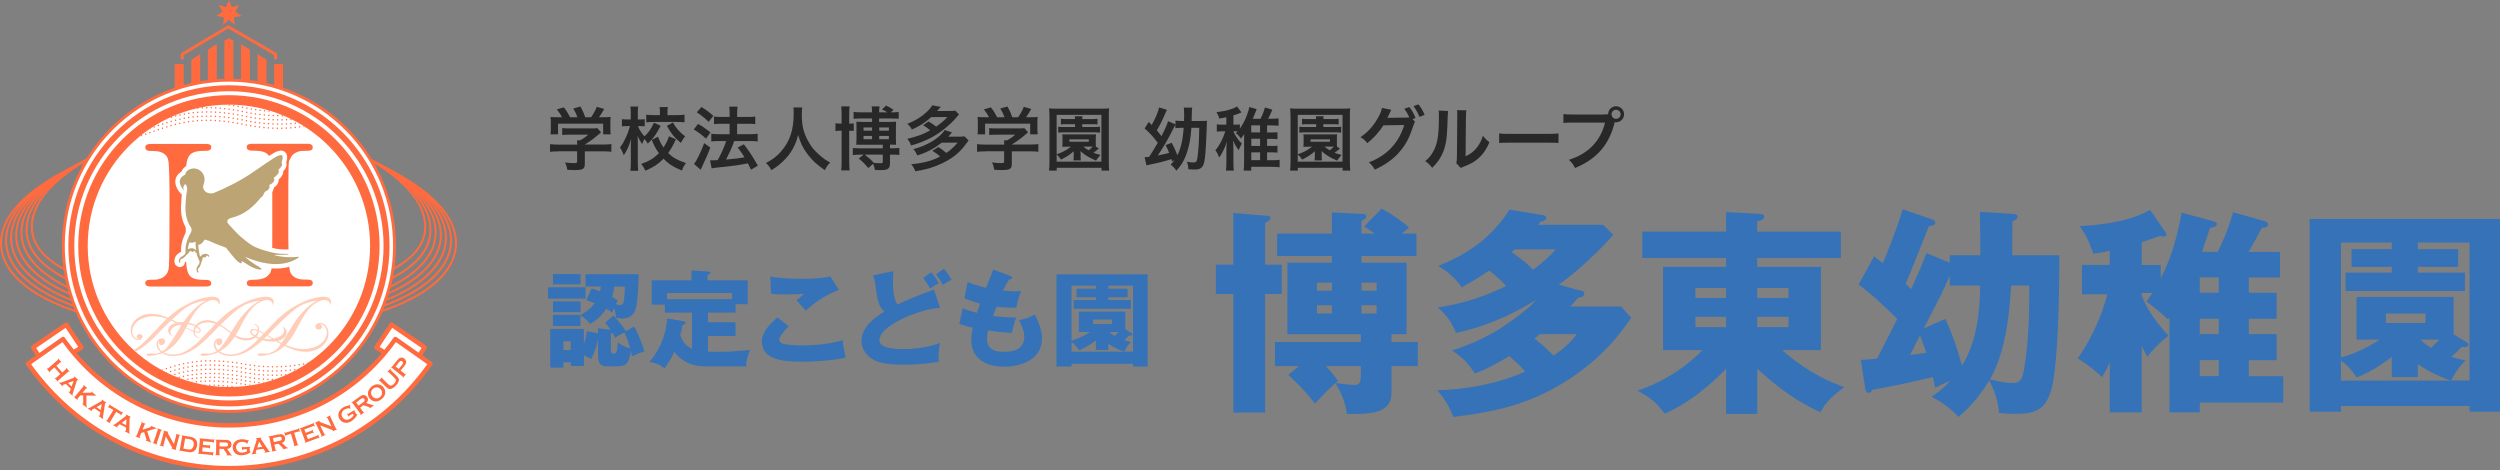<?xml version="1.0" encoding="UTF-8"?><svg id="_レイヤー_2" xmlns="http://www.w3.org/2000/svg" xmlns:xlink="http://www.w3.org/1999/xlink" viewBox="0 0 519.86 97.82"><rect x="0" y="0" width="519.86" height="97.82" fill="#808080" stroke="none"/><defs><style>.cls-1{stroke-width:1.24px;}.cls-1,.cls-2,.cls-3,.cls-4,.cls-5,.cls-6,.cls-7{fill:none;}.cls-1,.cls-2,.cls-4,.cls-8,.cls-9,.cls-5,.cls-6,.cls-10{stroke:#ff6b3e;}.cls-2,.cls-4,.cls-8,.cls-11,.cls-6,.cls-7{stroke-linecap:round;stroke-linejoin:round;}.cls-2,.cls-8{stroke-width:.93px;}.cls-12{fill:#3572b7;}.cls-13,.cls-9{fill:#ff6b3e;}.cls-14,.cls-8,.cls-10{fill:#fff;}.cls-4,.cls-9{stroke-width:.62px;}.cls-15{fill:#ffcdb8;}.cls-16{fill:#282828;}.cls-17,.cls-11{fill:#bca475;}.cls-11{stroke:#fff;stroke-width:1.86px;}.cls-5{stroke-width:.43px;}.cls-6,.cls-7{stroke-dasharray:0 .93;stroke-width:.31px;}.cls-10{stroke-width:.61px;}.cls-18{clip-path:url(#clippath);}.cls-7{stroke:#00a23e;}</style><clipPath id="clippath"><path class="cls-3" d="M18.24,51.12c0,16.21,13.14,29.36,29.36,29.36s29.36-13.15,29.36-29.36-13.14-29.36-29.36-29.36-29.36,13.14-29.36,29.36Z"/></clipPath></defs><g id="_レイヤー_1-2"><path class="cls-16" d="M116.14,31.48c-.75,0-1.31.03-1.76.09v-1.6c.49.07,1.06.1,1.74.1h3.91v-.1c0-.29-.01-.55-.04-.79h.62c.62-.32,1.09-.63,1.7-1.17h-3.96c-.59,0-.98.01-1.44.06v-1.44c.43.06.83.07,1.45.07h4.76c.56,0,.83-.01,1.09-.06l.79.88q-.24.2-.52.43c-1.02.88-1.76,1.41-2.88,2.1h0s3.76.01,3.76.01c.71,0,1.34-.03,1.77-.1v1.6c-.42-.06-1.04-.09-1.78-.09h-3.74v2.52c0,.5-.04.71-.19.91-.24.36-.73.47-2.03.47-.19,0-.66-.01-1.41-.06-.16-.76-.23-1.01-.48-1.53.69.1,1.34.14,1.78.14.63,0,.73-.04.73-.33v-2.13h-3.9ZM116.87,24.38c-.33-.63-.52-.92-1.08-1.63l1.45-.43c.5.62.83,1.14,1.31,2.06h1.53c-.24-.68-.48-1.18-.88-1.81l1.5-.42c.59,1.11.68,1.31.99,2.23h1.22c.43-.58.94-1.48,1.18-2.16l1.55.43c-.33.62-.75,1.28-1.08,1.73h.65c.98,0,1.25-.01,1.77-.06-.04.36-.06.65-.06,1.19v1.34c0,.39.03.75.07,1.09h-1.57v-2.23h-9.38v2.23h-1.57c.06-.33.07-.66.07-1.11v-1.32c0-.52-.01-.82-.06-1.19.65.06.73.06,1.7.06h.68Z"/><path class="cls-16" d="M137.39,26.13c-.99,1.91-1.44,2.53-2.68,3.73-.23-.4-.39-.6-.71-.95-.17.32-.3.6-.48,1.05-.35-.53-.53-.86-.94-1.7q.01.26.04,1.05c0,.06.01.79.01.95v3.48c0,.76.03,1.31.09,1.77h-1.64c.07-.45.1-1.01.1-1.77v-3.68s.03-.4.07-1.18c-.5,1.6-.88,2.43-1.53,3.4-.27-.69-.49-1.14-.79-1.63.81-.99,1.65-2.81,2.07-4.43h-.56c-.45,0-.76.01-1.11.06v-1.5c.32.04.63.06,1.11.06h.72v-1.19c0-.76-.01-1.09-.07-1.5h1.61c-.04.36-.07.81-.07,1.5v1.19h.58c.39,0,.58-.01.86-.06v1.48c-.3-.03-.53-.04-.83-.04h-.58c.3.79.78,1.53,1.35,2.13.79-.69,1.37-1.51,1.97-2.83l1.38.62ZM140.54,28.97c-.65,1.41-.91,1.87-1.6,2.86.99.95,1.97,1.51,3.68,2.07-.36.52-.58.91-.81,1.57-1.77-.72-2.78-1.38-3.84-2.46-1.06,1.09-2.1,1.78-3.76,2.49-.29-.62-.49-.94-.89-1.4,1.7-.6,2.63-1.17,3.7-2.25-.65-.89-.99-1.52-1.5-2.76l1.31-.66c.35.93.62,1.48,1.14,2.24.53-.79.85-1.44,1.14-2.32l1.42.6ZM137.23,23.35c0-.46-.01-.78-.07-1.08h1.71c-.06.29-.07.59-.07,1.05v.62h1.96c.65,0,1.17-.03,1.58-.09v1.58c-.47-.04-.96-.07-1.6-.07h-4.75c-.65,0-1.15.03-1.61.09v-1.6c.43.06.92.09,1.6.09h1.25v-.59ZM139.92,25.47c.75,1.28,1.4,2.01,2.55,2.88-.35.39-.55.71-.89,1.37-1.37-1.14-1.94-1.83-2.91-3.54l1.25-.71Z"/><path class="cls-16" d="M145.15,25.76c.99.56,1.53.94,2.58,1.76l-.91,1.31c-.94-.85-1.57-1.31-2.56-1.91l.89-1.15ZM147.71,30.68c-.5,1.32-.82,2.09-1.4,3.28q-.26.53-.45.98-.1.23-.17.36l-1.38-1.21c.5-.55,1.38-2.33,2.12-4.32l1.28.91ZM145.86,22.25c1.01.62,1.57,1.04,2.48,1.84l-.98,1.25c-.79-.78-1.5-1.35-2.47-1.99l.98-1.11ZM147.68,33.33c.23.01.35.01.49.01.23,0,.58-.01,1.06-.04.73-1.28,1.32-2.59,1.78-3.97h-1.55c-.59,0-1.09.03-1.55.09v-1.61c.42.06.89.09,1.57.09h2.24v-2.16h-1.73c-.56,0-1.05.03-1.51.07v-1.58c.37.06.86.09,1.53.09h1.71v-.63c0-.78-.01-1.14-.09-1.51h1.74c-.07.43-.09.76-.09,1.51v.63h2.3c.62,0,1.04-.03,1.47-.09v1.58c-.4-.06-.79-.07-1.45-.07h-2.32v2.16h2.76c.6,0,1.06-.03,1.51-.09v1.61c-.42-.06-.94-.09-1.5-.09h-3.38q-.09.26-.29.79c-.29.76-.69,1.66-1.27,2.79l-.13.27c1.94-.17,2.89-.29,3.83-.47-.45-.75-.72-1.14-1.41-2.04l1.28-.66c1.21,1.57,1.55,2.1,2.91,4.43l-1.41.85c-.33-.66-.43-.88-.66-1.32-2.12.4-2.63.47-5.21.75-1.57.16-1.87.2-2.33.29l-.32-1.67Z"/><path class="cls-16" d="M166.83,22.36c-.06.24-.1.96-.1,1.48,0,2.32.37,3.84,1.41,5.67.6,1.08,1.25,1.84,2.27,2.73.85.75,1.28,1.05,2.23,1.55-.55.56-.78.91-1.12,1.6-1.76-1.22-2.63-2.04-3.65-3.4-.88-1.17-1.42-2.27-1.91-3.93-.27,1.15-.53,1.81-1.12,2.91-.58,1.05-1.19,1.83-2.22,2.76-.75.69-1.22,1.04-2.23,1.65-.33-.66-.6-1.02-1.12-1.48,1.47-.78,2.23-1.37,3.14-2.4,1.86-2.13,2.63-4.49,2.63-7.94,0-.56-.01-.82-.06-1.21h1.86Z"/><path class="cls-16" d="M175.01,23.6c0-.63-.03-1.01-.09-1.47h1.76c-.07.39-.09.73-.09,1.42v2.16c.53-.01.68-.01.94-.07v1.6c-.26-.04-.43-.06-.94-.06v6.45c0,.76.03,1.32.09,1.81h-1.76c.06-.46.09-1.01.09-1.8v-6.46c-.66,0-.91.01-1.28.07v-1.61c.36.04.59.06,1.28.07v-2.12ZM178.85,32.16c-.59,0-1.04.03-1.51.09v-1.48c.33.04.94.07,1.55.07h4.68v-.75h-4.3c-.68,0-.86,0-1.21.03.03-.39.04-.72.04-1.17v-2.59c0-.59,0-.78-.04-1.05.36.03.59.04,1.21.04h2.07v-.71h-2.29c-.63,0-1.15.03-1.55.07v-1.44c.45.06.92.09,1.57.09h2.27v-.1c0-.43-.03-.78-.09-1.14h1.65c-.06.35-.09.69-.09,1.14v.1h1.71c-.32-.2-.47-.29-1.12-.6l.85-.81c.69.32,1.01.5,1.54.88l-.55.53h.52c.43,0,.79-.03,1.12-.07v1.41c-.35-.04-.81-.06-1.5-.06h-2.58v.71h2.26c.6,0,.88-.01,1.28-.04-.03.3-.04.55-.04,1.08v2.6c0,.45.01.71.04,1.12-.37-.03-.55-.03-1.27-.03v.75h.62c.68,0,.92-.01,1.32-.07v1.47c-.36-.06-.69-.07-1.32-.07h-.62v1.84c0,.59-.17.96-.5,1.15-.33.17-.65.22-1.58.22-.27,0-.52,0-1.05-.03-.09-.5-.16-.76-.39-1.28l-.99.89c-.73-.89-1.14-1.29-1.99-1.99l1.01-.81h-.75ZM179.57,26.51v.66h1.77v-.66h-1.77ZM179.57,28.26v.68h1.77v-.68h-1.77ZM179.83,32.16c.92.73,1.21.98,1.9,1.71.42.04.91.07,1.34.07s.5-.06.5-.32v-1.47h-3.74ZM182.83,27.17h2.01v-.66h-2.01v.66ZM182.83,28.94h2.01v-.68h-2.01v.68Z"/><path class="cls-16" d="M193.09,25.25c.66.4.98.63,1.58,1.08,1.11-.79,1.63-1.22,2.33-1.99h-3.34c-1.25,1.14-2.42,1.88-4.04,2.6-.23-.46-.5-.79-.95-1.19,1.61-.63,2.88-1.4,3.9-2.35.68-.63,1.04-1.05,1.28-1.5l1.77.32c-.37.45-.45.52-.75.86h2.52c.56,0,.94-.03,1.28-.07l.75.79c-.83.98-1.25,1.42-1.86,1.99-2.39,2.22-4.81,3.55-8.1,4.46-.19-.53-.42-.94-.81-1.38,1.97-.45,3.47-.99,4.79-1.77-.43-.37-.85-.68-1.48-1.06l1.12-.79ZM195.82,29.67c-1.05.81-1.48,1.08-2.36,1.54-.98.5-1.64.78-2.71,1.11-.3-.66-.43-.88-.83-1.31,2.78-.68,5.5-2.32,6.52-3.97l1.52.49c-.37.45-.45.53-.76.89h2.09c.56,0,.92-.01,1.27-.07l.85.86c-.19.23-.22.26-.49.65-1.35,1.86-2.75,3.01-4.99,4.09-1.73.83-3.11,1.25-5.6,1.67-.27-.71-.37-.88-.86-1.47,2.58-.24,4.36-.72,6.01-1.6-.56-.53-.91-.78-1.61-1.19l1.27-.79c.72.49,1.02.72,1.64,1.22.83-.55,1.38-1.02,2.36-2.12h-3.31Z"/><path class="cls-16" d="M204.93,31.48c-.75,0-1.31.03-1.76.09v-1.6c.49.07,1.06.1,1.74.1h3.91v-.1c0-.29-.01-.55-.04-.79h.62c.62-.32,1.09-.63,1.7-1.17h-3.96c-.59,0-.98.01-1.44.06v-1.44c.43.06.83.07,1.45.07h4.76c.56,0,.83-.01,1.09-.06l.79.88q-.24.2-.52.43c-1.02.88-1.76,1.41-2.88,2.1h0s3.76.01,3.76.01c.71,0,1.34-.03,1.77-.1v1.6c-.42-.06-1.04-.09-1.78-.09h-3.74v2.52c0,.5-.04.71-.19.91-.24.36-.73.47-2.03.47-.19,0-.66-.01-1.41-.06-.16-.76-.23-1.01-.48-1.53.69.1,1.34.14,1.78.14.63,0,.73-.04.73-.33v-2.13h-3.9ZM205.67,24.38c-.33-.63-.52-.92-1.08-1.63l1.45-.43c.5.62.83,1.14,1.31,2.06h1.53c-.24-.68-.48-1.18-.88-1.81l1.5-.42c.59,1.11.68,1.31.99,2.23h1.22c.43-.58.94-1.48,1.18-2.16l1.55.43c-.33.62-.75,1.28-1.08,1.73h.65c.98,0,1.25-.01,1.77-.06-.04.36-.06.65-.06,1.19v1.34c0,.39.03.75.07,1.09h-1.57v-2.23h-9.38v2.23h-1.57c.06-.33.07-.66.07-1.11v-1.32c0-.52-.01-.82-.06-1.19.65.06.73.06,1.7.06h.68Z"/><path class="cls-16" d="M229.06,35.48v-.59h-9.32v.59h-1.6c.06-.49.09-1.11.09-1.88v-9.34c0-.65-.03-1.18-.09-1.73.48.06.95.07,1.68.07h9.14c.72,0,1.21-.01,1.68-.07-.06.53-.07.96-.07,1.73v9.35c0,.88.03,1.5.09,1.87h-1.6ZM219.73,32.09c.6-.23,1.04-.4,1.3-.53.62-.3,1.14-.63,1.65-1.06h-.83q-.65.01-.95.03c.03-.26.04-.43.04-.78v-1.05c0-.35,0-.49-.04-.78.27.03.45.03.95.03h5.09c.52,0,.68,0,.95-.03-.03.25-.03.36-.03.78v1.05c0,.4,0,.58.03.76l.6.35q-.09.07-.26.24c-.22.2-.45.38-.85.66.42.17.71.26,1.45.46-.42.47-.62.73-.92,1.18-1.54-.66-2.49-1.25-3.22-1.99q.01.26.01.5v.62c0,.36.01.56.06.82h-1.55c.04-.26.06-.49.06-.82v-.62c0-.09.01-.34.01-.46-.83.73-1.45,1.14-2.65,1.74-.33-.52-.43-.63-.91-1.07v1.5h9.31v-9.74h-9.31v8.2ZM221.8,25.82c-.58,0-.78.01-1.19.06v-1.19c.35.06.58.07,1.21.07h1.73c-.01-.23-.03-.39-.06-.58h1.61c-.03.16-.04.27-.06.58h2.03c.55,0,.82-.01,1.15-.07v1.19c-.36-.04-.59-.06-1.15-.06h-2.03v.59h2.58c.56,0,.79-.01,1.12-.07v1.25c-.36-.06-.63-.07-1.09-.07h-6.48c-.46,0-.75.01-1.12.07v-1.25c.32.06.59.07,1.15.07h2.35v-.59h-1.74ZM222.38,29.47h4.03v-.5h-4.03v.5ZM225.27,30.49c.35.29.58.45,1.11.76.27-.2.6-.5.85-.76h-1.96Z"/><path class="cls-16" d="M243.7,33.51c-.04-.17-.06-.23-.12-.42-1.5.47-2.81.81-4.65,1.17-.17.04-.26.06-.53.13l-.39-1.7c.35-.01.46-.01.94-.07q.66-.98,1.8-2.92c-.91-1.22-1.61-2-2.73-2.99l.85-1.35.62.62c.75-1.28,1.41-2.86,1.54-3.64l1.64.5c-.09.16-.2.37-.32.65-.65,1.55-1.12,2.5-1.8,3.61.4.48.56.66.98,1.21.65-1.25,1.15-2.4,1.37-3.11l1.54.66v-.79c.3.06.76.09,1.45.09h.32c.03-.5.03-.82.03-1.18,0-.72-.03-1.19-.07-1.6h1.74c-.06.37-.07.43-.1,2.25,0,.19,0,.24-.01.53h1.73c.91,0,1.18-.01,1.47-.06-.03.26-.06.65-.1,2.26-.07,2.09-.2,4.27-.33,5.35-.14,1.32-.37,1.91-.88,2.26-.33.22-.69.29-1.5.29-.2,0-.23,0-1.08-.07-.03-.68-.12-1.08-.3-1.54.65.1,1.01.14,1.29.14.66,0,.78-.14.92-1.12.22-1.58.3-3.14.36-6.09h-1.64c-.14,2.01-.37,3.44-.82,4.82-.53,1.73-1.19,2.89-2.3,4.1-.37-.53-.75-.94-1.19-1.29.4-.42.55-.58.79-.89l-.5.2ZM243.65,29.69c.5.94.85,1.71,1.19,2.6.73-1.5,1.15-3.32,1.29-5.71h-.35c-.52,0-1.02.03-1.37.07v-.73c-.13.25-.23.43-.52,1.01-.89,1.83-2.09,3.89-3.14,5.41.82-.17,1.71-.38,2.36-.55-.23-.63-.37-.94-.73-1.61l1.25-.49Z"/><path class="cls-16" d="M263.48,30.35h.98c.56,0,.89-.01,1.18-.07v1.47c-.32-.06-.65-.07-1.18-.07h-.98v1.63h1.19c.68,0,1.06-.01,1.42-.07v1.54c-.42-.06-.99-.09-1.6-.09h-4.3v.78h-1.58c.06-.45.09-.92.09-1.6v-5.05c0-.12.01-.49.03-.91-.26.36-.35.49-.69.91-.32-.49-.58-.76-1.05-1.12.19-.19.24-.24.37-.39-.23-.01-.4-.01-.68-.01h-.2c.27.6.35.76.58,1.12.39.62.66.94,1.17,1.44-.27.46-.47.89-.65,1.37-.56-.75-.82-1.18-1.19-2.06.06.46.09.98.09,1.9v2.65c0,.91.01,1.24.09,1.76h-1.64c.06-.49.09-.92.09-1.76v-2.3c0-.82.01-1.22.1-1.97-.32.95-.46,1.31-.79,1.96-.36.71-.5.92-.81,1.34-.26-.68-.42-1.01-.79-1.51.85-.98,1.55-2.33,2.07-3.93h-.59c-.56,0-.83.01-1.18.07v-1.53c.32.06.59.07,1.19.07h.79v-1.55c-.56.13-.79.17-1.47.27-.1-.42-.29-.86-.58-1.32,1.55-.17,2.73-.45,3.73-.89.22-.1.36-.19.53-.3l.94,1.24c-.89.37-1.01.42-1.68.62v1.94h.23c.55,0,.81-.01,1.11-.06v.88c.71-1.04,1.15-1.88,1.52-2.95.22-.59.36-1.09.45-1.55l1.54.45c-.12.27-.13.29-.23.56-.23.6-.39.99-.59,1.44h1.6c.45-.89.72-1.58.92-2.35l1.55.46c-.06.1-.14.32-.24.53-.17.42-.43.96-.65,1.35h.73c.62,0,1.06-.03,1.45-.09v1.55c-.37-.04-.85-.07-1.45-.07h-.94v1.47h.98c.56,0,.92-.01,1.18-.07v1.47c-.3-.06-.65-.07-1.17-.07h-.99v1.5ZM262.02,26.06h-1.83v1.47h1.83v-1.47ZM260.2,28.85v1.5h1.83v-1.5h-1.83ZM260.2,33.3h1.83v-1.63h-1.83v1.63Z"/><path class="cls-16" d="M279.19,35.48v-.59h-9.32v.59h-1.6c.06-.49.09-1.11.09-1.88v-9.34c0-.65-.03-1.18-.09-1.73.48.06.95.07,1.68.07h9.14c.72,0,1.21-.01,1.68-.07-.06.53-.07.96-.07,1.73v9.35c0,.88.03,1.5.09,1.87h-1.6ZM269.87,32.09c.6-.23,1.04-.4,1.3-.53.62-.3,1.14-.63,1.65-1.06h-.83q-.65.01-.95.03c.03-.26.04-.43.04-.78v-1.05c0-.35,0-.49-.04-.78.27.03.45.03.95.03h5.09c.52,0,.68,0,.95-.03-.03.25-.03.36-.03.78v1.05c0,.4,0,.58.03.76l.6.35q-.09.07-.26.24c-.22.2-.45.38-.85.66.42.17.71.26,1.45.46-.42.47-.62.73-.92,1.18-1.54-.66-2.49-1.25-3.22-1.99q.01.26.01.5v.62c0,.36.01.56.06.82h-1.55c.04-.26.06-.49.06-.82v-.62c0-.09.01-.34.01-.46-.83.73-1.45,1.14-2.65,1.74-.33-.52-.43-.63-.91-1.07v1.5h9.31v-9.74h-9.31v8.2ZM271.94,25.82c-.58,0-.78.01-1.19.06v-1.19c.35.06.58.07,1.21.07h1.73c-.01-.23-.03-.39-.06-.58h1.61c-.03.16-.04.27-.06.58h2.03c.55,0,.82-.01,1.15-.07v1.19c-.36-.04-.59-.06-1.15-.06h-2.03v.59h2.58c.56,0,.79-.01,1.12-.07v1.25c-.36-.06-.63-.07-1.09-.07h-6.48c-.46,0-.75.01-1.12.07v-1.25c.32.06.59.07,1.15.07h2.35v-.59h-1.74ZM272.52,29.47h4.03v-.5h-4.03v.5ZM275.41,30.49c.35.29.58.45,1.11.76.27-.2.6-.5.85-.76h-1.96Z"/><path class="cls-16" d="M294.24,25.33c-.13.19-.2.36-.36.86-.85,2.56-1.54,3.84-2.89,5.44-1.28,1.47-3.05,2.73-5.12,3.64-.37-.68-.63-.99-1.22-1.51,3.77-1.44,6.2-4.01,7.35-7.76l-4.33.06c-.81,1.32-2.17,2.82-3.37,3.7-.43-.59-.65-.78-1.4-1.24,1.55-1.04,2.71-2.33,3.73-4.17.43-.78.69-1.45.73-1.91l1.97.4c-.1.13-.12.16-.24.43-.12.26-.24.55-.39.83-.07.13-.07.14-.1.2l-.12.22c.17-.01.4-.03.69-.03l3.15-.04c.39,0,.63-.01.75-.03-.33-.72-.59-1.18-1.05-1.8l1.06-.36c.56.75.89,1.32,1.28,2.27l-.62.23.49.56ZM295.17,24.29c-.35-.85-.76-1.58-1.24-2.23l1.04-.36c.59.76.92,1.34,1.27,2.19l-1.06.4Z"/><path class="cls-16" d="M301.11,23.11q-.06.4-.14,3.22c-.1,2.81-.42,4.43-1.17,5.91-.49.99-1.04,1.73-1.99,2.66-.56-.72-.78-.94-1.45-1.4.71-.58,1.05-.96,1.48-1.66,1.04-1.65,1.37-3.51,1.37-7.54,0-.79,0-.92-.06-1.31l1.96.1ZM304.93,22.94c-.07.42-.09.66-.1,1.37l-.07,8.19c1.01-.48,1.58-.91,2.2-1.64.66-.78,1.08-1.57,1.41-2.63.5.65.69.83,1.35,1.35-.59,1.42-1.34,2.5-2.29,3.35-.82.71-1.57,1.14-3.06,1.73-.32.12-.43.17-.62.26l-.92-.98c.1-.42.11-.73.13-1.53l.07-8.12v-.43c0-.36-.01-.68-.06-.95l1.96.03Z"/><path class="cls-16" d="M311.75,27.74c.63.09.91.1,2.33.1h7.67c1.42,0,1.7-.01,2.33-.1v2c-.58-.07-.73-.07-2.35-.07h-7.64c-1.61,0-1.77,0-2.35.07v-2Z"/><path class="cls-16" d="M333.55,23.8c.43,0,.6-.01.85-.03.01-.94.73-1.67,1.65-1.67s1.67.75,1.67,1.66-.75,1.67-1.67,1.67c-.09,0-.17-.01-.27-.03-1.17,4.71-3.71,7.64-8.26,9.54-.37-.75-.62-1.08-1.27-1.71,3.99-1.24,6.59-3.91,7.51-7.74h-6.85c-1.06,0-1.34.01-1.81.09v-1.87c.52.09.86.1,1.84.1h6.6ZM335.11,23.76c0,.52.42.95.94.95s.95-.43.95-.95-.42-.94-.95-.94-.94.42-.94.94Z"/><path class="cls-12" d="M266.53,55.04v6.1h-3.46v24.64h-6.6v-24.64h-3.64v-6.1h3.64v-10.75l6.6.55c.82.05,1.09.09,1.09.55,0,.32-.23.46-1.09.96v8.7h3.46ZM283.7,47.07l3.6-3.69c2.23,1.14,4.55,2.92,5.69,3.92-.55.5-1.14.96-1.5,1.28h3.05v4.65h-11.43v1.41h9.38v14.85h-3.14v1.64h5.47v5.01h-5.47v5.56c0,4.46-4.78,4.42-9.29,4.37-.32-2.87-1.55-5.01-2.37-6.42-1.87,1.73-2.32,2.19-4.24,4.28-.82-1.05-2.23-2.92-5.56-5.97l2.19-1.82h-4.96v-5.01h17.85v-1.64h-15.26v-14.85h9.25v-1.41h-11.39v-4.65h11.39v-4.42l6.15.32c.55.05,1,.05,1,.5,0,.41-.18.46-1,.96v2.64h2.78l-2.19-1.5ZM276.96,60.46v-1.69h-3.1v1.69h3.1ZM273.86,63.47v1.73h3.1v-1.73h-3.1ZM282.97,76.13h-7.29c1.18,1.18,1.87,2.1,2.55,3.05-.27.23-.36.32-.5.46.41.04,2.82.41,3.87.41.77,0,1.37-.14,1.37-1.78v-2.14ZM286.25,60.46v-1.69h-3.14v1.69h3.14ZM283.11,63.47v1.73h3.14v-1.73h-3.14Z"/><path class="cls-12" d="M328.58,60.37c.36.09.87.23.87.68,0,.64-.68.77-1.32.87-.82.96-1.18,1.37-1.64,1.82h10.61l2.09,2.32c-4.19,6.42-10.02,11.52-16.81,15.08-7.15,3.69-13.48,4.74-20.18,5.56-.96-2.46-1.91-3.92-3.32-5.56,9.93-.23,16.67-3.14,18.26-3.87-1.18-1.41-2.23-2.32-3.32-3.23-4.01,2.46-6.01,3.19-7.15,3.6-.73-1.14-2.19-3.23-4.74-4.74,4.37-1.5,8.65-3.05,15.17-8.33,1.09-.87,1.46-1.23,2.32-2.23-2.55,1.59-8.93,5.33-16.67,6.88-.82-2.1-1.91-3.69-3.78-5.28,3.1-.5,8.02-1.41,14.21-4.46-1.28-1.37-1.69-1.82-3.55-3.23-1.55,1.14-3.73,2.41-5.65,3.51-1.28-1.82-2.82-3.23-4.92-4.46,7.11-2.82,11.43-6.51,14.85-11.71l6.92,1.14c.18.05.73.14.73.55,0,.55-.87.77-1.28.87-.18.23-.32.41-.46.59h13.53l2.14,2.1c-5.01,5.56-9.25,8.84-11.34,10.34l4.42,1.23ZM314.91,51.85c-.18.23-.41.41-.59.55,2.05,1.46,3.42,2.55,4.46,3.69,2.46-1.78,3.74-3.14,4.74-4.24h-8.61ZM320.2,69.48c-.32.32-.73.64-1.09.91.36.27,2.23,1.82,3.96,3.55,1.82-1.23,3.55-2.69,4.83-4.46h-7.7Z"/><path class="cls-12" d="M365.4,86.06h-6.47v-9.38c-1.23,1.28-6.42,6.6-12.75,9.34-1.87-2.37-2.82-3.28-5.69-4.78,4.69-1.5,9.66-4.46,13.53-8.43h-8.2v-17.31h13.12v-1.87h-17.44v-5.47h17.44v-4.05l7.01.36c.46.05.91.14.91.59,0,.59-.55.73-1.46.96v2.14h17.4v5.47h-17.4v1.87h13.25v17.31h-8.06c5.78,5.06,10.75,6.92,12.94,7.7-3.42,2.41-4.37,4.1-4.96,5.19-1.55-.64-6.88-3.1-13.16-9.06v9.43ZM358.93,59.87h-6.38v2.09h6.38v-2.09ZM358.93,65.88h-6.38v2.14h6.38v-2.14ZM365.4,61.96h6.51v-2.09h-6.51v2.09ZM365.4,68.02h6.51v-2.14h-6.51v2.14Z"/><path class="cls-12" d="M418.56,44.47c.5.05,1,.14,1,.59s-.55.73-1.09.96c0,.46-.05,6.15-.05,7.06h9.79c0,4.01,0,17.9-1.18,25.64-.96,6.42-3.51,7.33-7.83,7.33-1.64,0-2.73-.09-3.51-.18-.14-2.64-1.23-5.28-2.05-6.74-2.37,4.01-4.96,6.33-6.38,7.56-2.05-2.19-3.78-3.23-5.6-4.19,1.14-.77,2.32-1.59,3.92-3.28-1.55.55-2.41,1-3.19,1.41-.18-1.14-.27-1.55-.46-2.23-5.56,1.37-9.93,2.19-12.57,2.64-.18.37-.5.64-.82.64-.36,0-.59-.32-.68-.91l-.91-5.92c.77-.04,2.82-.23,3.37-.27,2.46-4.78,2.78-5.42,4.19-8.24-1.14-1.18-4.1-4.19-8.02-7.2l3.23-5.83c.59.5,1.37,1.05,1.82,1.41.41-.91,3.1-7.56,4.1-11.2l6.1,2.09c.5.18.68.41.68.68,0,.41-.32.64-1.32.73-.68,1.73-4.1,10.38-4.83,11.98.23.23.73.73,1.14,1.14,1.78-3.96,2.1-4.69,3.19-7.51l4.83,2v-1.55h6.38c0-1.41-.05-7.74-.09-9.02l6.83.41ZM397.2,73.81c1.05-.14,1.91-.23,3.37-.46-.18-.5-.46-1.37-1.32-3.6l-2.05,4.05ZM404.53,66.29c1.64,3.69,2.46,6.15,3.46,9.75,3.37-5.51,3.69-12.02,3.78-16.67h-6.33v-2.05c-1.41,3.28-1.82,4.05-5.42,10.98l4.51-2ZM418.2,59.37c-.23,3.78-.77,13.34-4.42,19.54,2.64.59,3.69.73,4.65.73,1.14,0,1.96-.18,2.41-2.55,1.09-5.97,1.14-12.8,1.14-17.72h-3.78Z"/><path class="cls-12" d="M473.41,60.87v5.42h-5.78v3.19h5.78v5.42h-5.78v3.33h7.15v5.47h-17.35v2.05h-6.29v-19.77c-.14.18-.18.27-.32.46-.87-.87-1.69-1.64-4.46-3.74.59-.82.82-1.18,1.23-1.78h-2.23v.59c.64,1.59,2.14,4.74,5.6,8.29-1.82,1.32-3.32,2.96-4.46,4.37-.18-.36-.96-1.82-1.14-2.23v13.8h-6.65v-10.43c-.59,1.37-1.05,2.19-1.59,3.1-.77-.77-3.14-2.78-5.06-3.87,4.01-5.78,5.65-11.34,6.15-13.35h-5.28v-6.1h5.78v-2.96c-1.32.32-2.32.46-3.42.64-.18-.55-1.09-3.51-2.82-5.74,8.02-.5,11.39-1.69,14.62-3.37l3.23,4.65c.09.14.14.32.14.46,0,.41-.32.41-.55.41-.18,0-.32,0-.68-.14-.91.32-1.18.41-3.87,1.32v4.74h3.96v2.78c.77-1.55,3.05-6.01,4.33-13.66l6.74,1.82c.36.09.59.27.59.55,0,.55-.91.73-1.41.77-.27.77-1.41,4.28-1.69,5.01h3.28c.41-.82,2.14-4.24,3.19-8.24l6.74,1.91c.23.04.55.32.55.64,0,.64-.91.68-1.32.68-1.05,2.05-1.14,2.23-2.73,5.01h6.51v5.33h-6.47v3.19h5.78ZM461.38,60.87v-3.19h-3.96v3.19h3.96ZM457.42,66.29v3.19h3.96v-3.19h-3.96ZM457.42,78.22h3.96v-3.33h-3.96v3.33Z"/><path class="cls-12" d="M486.79,84.42v1.18h-6.51v-40.08h39.58v40.08h-6.33v-1.18h-26.74ZM513.53,79.14v-28.7h-10.75v1.37h8.38v3.69h-8.38v1.18h9.79v3.83h-24.82v-3.83h9.61v-1.18h-8.38v-3.69h8.38v-1.37h-10.57v23.91c4.19-1.18,7.24-3.19,8.02-3.73h-4.78v-8.88h20.18v7.79l2.73,1.64c.14.09.36.27.36.5,0,.5-.5.5-.68.5s-.36,0-.73-.05c-.68.68-.82.87-2.14,2.09,1.18.37,2,.55,2.96.77-.59.5-1.64,1.46-3.01,4.15h3.83ZM509.65,79.14c-1.28-.37-4.65-1.82-6.88-3.42v2.69h-5.42v-4.19c-.87.68-3.87,2.96-7.33,4.28-1.28-2.19-2.82-3.23-3.23-3.51v4.15h22.86ZM496.13,65.2v1.96h8.24v-1.96h-8.24ZM503.32,70.62c.73.82,1.59,1.32,2.23,1.73.64-.64,1.14-1.14,1.69-1.73h-3.92Z"/><path class="cls-12" d="M121.76,59.74v2.35h-7.8v-2.35h7.8ZM127.58,65.62c.94,1.02,1.81,2.11,2.61,3.25l1.66-.98c1.13,1.88,1.92,4.42,2.16,5.21-1.18.33-1.42.44-2.59,1-.13-.7-.17-.89-.24-1.13-.39,2.66-1.07,3.2-2.66,3.2h-2.07c-1.05,0-2.09-.09-2.09-2.12v-3.55c-.22,1.11-.61,2.62-1.46,4.18-.63-.39-.89-.54-1.48-.81v2.22h-2.72v-.76h-1.53v1.11h-2.75v-8.04h6.99v3.29c.3-.98.46-1.77.63-2.83l2.31.44v-1.04l2.61.3c-.57-.87-.83-1.13-1.13-1.46l1.74-1.48ZM123.02,59.98c.46.13,1,.29,1.74.59.09-.37.15-.63.2-1h-3.2v-2.55h11.03c.02,1.03-.13,4.53-.35,5.99-.22,1.37-.52,3.22-3.12,3.22-.39,0-.81-.06-1.2-.11-.09-.89-.2-1.35-.44-2.12-.15.41-.22.72-.33,1.07-.28-.24-.59-.5-1.29-.87-.98,1.5-1.98,2.35-3.36,3.18-.31-.41-.89-1.16-2-1.81v2.22h-5.73v-2.31h5.73v.04c.81-.44,1.96-1.11,2.96-2.48-.92-.37-1.33-.48-1.74-.61l1.09-2.46ZM120.72,57.01v2.11h-5.73v-2.11h5.73ZM120.72,62.68v2.22h-5.73v-2.22h5.73ZM118.69,72.79v-1.83h-1.53v1.83h1.53ZM127.03,73.01c0,.3.07.52.54.52.7,0,.72-.26.94-2.35.5.39,1.33,1.04,2.53,1.26-.31-1.09-.7-2.31-1.22-3.33-.74.37-1.39.74-1.87,1.18-.17-.33-.28-.54-.61-1.13-.09.04-.13.09-.31.22v3.64ZM127.73,59.57c-.15,1.18-.28,1.63-.46,2.18.74.41.92.54,1.22.79-.2.28-.31.44-.44.68.17.06.52.22.92.22s.65-.2.76-.91c.09-.59.2-1.81.2-2.94h-2.2Z"/><path class="cls-12" d="M147.22,67.02h5.73v2.85h-5.73v3.25c.54.02,1.18.04,2.03.04,2.05,0,2.4-.02,6.71-.37-.76,1.81-.81,2.64-.78,3.4h-8.52c-3.99,0-5.8-2.18-6.43-3.05-.81,1.83-1.68,2.94-2.05,3.44-1.13-.83-1.37-.92-3.12-1.35.81-.94,3.22-3.73,3.7-9.02l3.36.59c.2.04.44.09.44.35,0,.22-.13.26-.61.44-.11.54-.22,1.09-.5,2.13.39.94.89,2.11,2.44,2.83v-7.54h-5.64v-1.66h-2.72v-5.06h8.26v-2.05l3.33.22c.31.02.59.04.59.26,0,.17-.11.26-.59.48v1.09h8.37v4.97h-2.53v1.74h-5.73v2ZM152.25,62.2v-1.26h-13.57v1.26h13.57Z"/><path class="cls-12" d="M164,67.89c-1.18,1.05-1.96,2.24-1.96,2.75,0,.37.28.61.44.7.81.44,3.31.48,4.34.48,4.6,0,7.37-.78,8.41-1.09.09,1.18.41,2.74.63,3.62-2.99.74-7.54.87-9.24.87-4.99,0-8.19-.92-8.19-4.23,0-1.87,1.53-3.53,3.25-4.99l2.33,1.89ZM174.42,60.28c-2.7,1.07-4.68,2.33-6.86,4.31-.04-.04-.24-.26-1.94-2.18.59-.39,1.07-.81,1.55-1.31-.54.04-1.9.13-3.88.13-1.72,0-2.42-.09-2.94-.13l-.17-3.6c1.76.37,4.71.48,6.58.48,3.44,0,5.27-.35,5.91-.48l1.76,2.77Z"/><path class="cls-12" d="M195.5,64.03c-4.14.17-12.64,3.64-12.64,6.69,0,1.7,3.03,1.87,5.03,1.87,3.88,0,6.69-.92,7.6-1.26-.33,1.24-.33,2.66-.33,2.94,0,.46.04.68.07.94-2.05.39-4.62.63-7.15.63-3.86,0-5.6-.5-6.67-1.18-.87-.54-2.27-1.77-2.27-3.75,0-2.96,2.9-4.99,4.73-6.1-1.24-1.24-1.42-2.46-1.81-5.43-.15-1.09-.28-1.46-.52-2.11l4.27-.89c-.09.57-.13.96-.13,2,0,3.46.63,4.47.94,4.95,1.37-.63,2.61-1.22,4.75-2.05.44-.17,2.42-.89,2.83-1.07l1.29,3.81ZM193.65,56.62c.63.79,1.05,1.39,1.57,2.31-.61.26-1.24.63-1.79,1.09-.46-.81-.89-1.46-1.46-2.24l1.68-1.16ZM196.31,55.88c.63.79,1.05,1.39,1.57,2.31-.61.26-1.24.63-1.79,1.09-.44-.8-.83-1.39-1.46-2.24l1.68-1.15Z"/><path class="cls-12" d="M210.08,57.39c.24.09.37.15.37.35,0,.31-.37.37-.63.39-.24.37-.5.81-1.29,2.29,1.15.11,2.27.15,2.72.15s.76-.02,1.07-.04c-.44.92-.87,2.79-.96,3.44-.65.02-2.2.04-4.12-.2-.26.59-.57,1.37-.78,1.92.54.09,2.16.31,4.84.33-.41,1.18-.76,2.55-.94,3.22-1.33-.09-2.83-.22-4.88-.52-.07.24-.24.96-.24,1.77,0,2.66,2.46,2.66,3.53,2.66.94,0,4.23,0,4.23-3.16,0-1.39-1-3.25-1.11-3.4,1.42-.28,2.24-.61,3.29-1.18.52.96,1.5,3.03,1.5,4.95,0,4.79-5.06,5.9-7.91,5.9-4.38,0-6.8-2.27-6.8-5.47,0-1.2.2-2.11.33-2.64-1-.2-1.87-.46-2.83-.81l.74-3.22c1.24.48,1.39.52,2.94.94.09-.28.24-.76.65-1.94-1.2-.28-2.05-.59-3.25-1.09l.65-3.38c1.81.7,2.72.92,3.86,1.2.22-.59,1.26-3.25,1.48-3.79l3.53,1.33Z"/><path class="cls-12" d="M222.82,75.65v.57h-3.12v-19.18h18.94v19.18h-3.03v-.57h-12.79ZM235.61,73.12v-13.73h-5.14v.65h4.01v1.77h-4.01v.57h4.68v1.83h-11.88v-1.83h4.6v-.57h-4.01v-1.77h4.01v-.65h-5.06v11.44c2-.57,3.46-1.53,3.83-1.79h-2.29v-4.25h9.65v3.73l1.31.78c.07.04.17.13.17.24,0,.24-.24.24-.33.24s-.17,0-.35-.02c-.33.33-.39.41-1.02,1,.57.17.96.26,1.42.37-.28.24-.78.7-1.44,1.98h1.83ZM233.76,73.12c-.61-.18-2.22-.87-3.29-1.63v1.29h-2.59v-2c-.41.33-1.85,1.42-3.51,2.05-.61-1.05-1.35-1.55-1.55-1.68v1.98h10.94ZM227.29,66.45v.94h3.94v-.94h-3.94ZM230.73,69.04c.35.39.76.63,1.07.83.31-.3.54-.54.81-.83h-1.87Z"/><path class="cls-5" d="M22.96,66.65C8.36,63.58.02,57.42.22,50.31c.26-9.32,14.91-17.42,34.99-22.63"/><path class="cls-5" d="M24.37,66.12C9.55,63.08,1.09,56.93,1.26,49.79c.23-9.35,15.03-17.53,35.36-22.85"/><path class="cls-5" d="M25.79,65.59c-15.03-3.01-23.63-9.16-23.48-16.32.19-9.38,15.15-17.65,35.73-23.07"/><path class="cls-5" d="M27.18,64.89c-15.25-2.97-23.92-8.96-23.81-16.14.16-9.4,15.27-17.76,36.11-23.29"/><path class="cls-5" d="M28.68,64.23c-15.48-2.94-24.33-8.82-24.23-16.02.12-9.43,15.39-17.88,36.5-23.51"/><path class="cls-5" d="M30.13,62.93c-15.7-2.9-24.67-8.03-24.6-15.26.09-9.46,15.52-17.99,36.89-23.74"/><path class="cls-5" d="M32.2,61.62c-15.94-2.87-25.61-7.25-25.58-14.5.05-9.49,15.64-18.11,37.29-23.97"/><path class="cls-5" d="M72.08,66.65c14.61-3.07,22.94-9.23,22.74-16.34-.26-9.32-14.91-17.42-34.99-22.63"/><path class="cls-5" d="M70.68,66.12c14.82-3.04,23.28-9.2,23.11-16.33-.23-9.35-15.03-17.53-35.36-22.85"/><path class="cls-5" d="M69.25,65.59c15.03-3.01,23.63-9.16,23.48-16.32-.19-9.38-15.15-17.65-35.73-23.07"/><path class="cls-5" d="M67.87,64.89c15.25-2.97,23.92-8.96,23.8-16.14-.16-9.4-15.27-17.76-36.11-23.29"/><path class="cls-5" d="M66.36,64.23c15.48-2.94,24.33-8.82,24.23-16.02-.12-9.43-15.39-17.88-36.5-23.51"/><path class="cls-5" d="M64.91,62.93c15.7-2.9,24.66-8.03,24.6-15.26-.09-9.46-15.51-17.99-36.89-23.74"/><path class="cls-5" d="M62.84,61.62c15.94-2.87,25.61-7.25,25.58-14.5-.05-9.49-15.64-18.11-37.29-23.97"/><polygon class="cls-13" points="46.66 19.04 47.6 19.04 48.53 19.04 48.53 14.78 48.53 8.49 47.6 7.94 46.66 8.49 46.66 14.78 46.66 19.04"/><polygon class="cls-13" points="43.22 19.04 45.08 19.04 45.08 9.16 43.22 10.35 43.22 19.04"/><polygon class="cls-13" points="39.78 19.04 41.64 19.04 41.64 11.24 39.78 12.43 39.78 19.04"/><rect class="cls-13" x="36.33" y="13.31" width="1.87" height="5.73"/><polygon class="cls-13" points="51.97 19.04 50.11 19.04 50.11 9.16 51.97 10.35 51.97 19.04"/><polygon class="cls-13" points="55.42 19.04 53.55 19.04 53.55 11.24 55.42 12.43 55.42 19.04"/><rect class="cls-13" x="57" y="13.31" width="1.86" height="5.73"/><circle class="cls-10" cx="47.6" cy="51.12" r="34.44" transform="translate(-3.88 98.32) rotate(-89.56)"/><path class="cls-9" d="M16.58,51.12c0,17.13,13.89,31.02,31.02,31.02s31.02-13.89,31.02-31.02-13.89-31.02-31.02-31.02-31.02,13.89-31.02,31.02Z"/><path class="cls-1" d="M14.83,51.12c0,18.1,14.68,32.77,32.78,32.77s32.77-14.67,32.77-32.77-14.67-32.77-32.77-32.77S14.83,33.02,14.83,51.12Z"/><path class="cls-14" d="M18.24,51.12c0,16.21,13.14,29.36,29.36,29.36s29.36-13.15,29.36-29.36-13.14-29.36-29.36-29.36-29.36,13.14-29.36,29.36Z"/><g class="cls-18"><path class="cls-15" d="M32.43,73.81c-.4.13-.85.19-1.37.19-.14,0-.59,0-.59-.25,0-.19.25-.27.77-.27.34,0,.73.03,1.17.09.94-.23,1.66-.6,2.14-1.11.48-.51,1.42-1.91,2.78-4.17l.16-.25c.79-1.36,1.75-2.6,2.85-3.69.93-.92,1.77-1.53,2.5-1.82-1.44.13-2.8.59-4.04,1.35-1.34.83-4.67,4.16-4.67,4.16l-.24.25c-1.5,1.58-2.68,2.72-3.5,3.38-1.93,1.57-3.78,2.36-5.49,2.36h0c-.98,0-1.83-.23-2.52-.69-.69-.46-1.04-1.04-1.04-1.71,0-.35.11-.65.32-.9.22-.25.48-.38.79-.38.43,0,.65.22.65.63,0,.22-.07.41-.22.56-.15.15-.32.23-.52.23-.32,0-.48-.16-.48-.47l.02-.21s.01-.03.01-.08c0-.04-.01-.04-.03-.04,0,0-.06,0-.13.2-.06.15-.09.3-.09.45,0,.58.31,1.09.93,1.49.62.41,1.4.62,2.31.62,1.31,0,2.77-.65,4.34-1.94.36-.29.77-.67,1.21-1.14.88-.92,1.59-1.65,2.11-2.17l.19-.2.24-.25c1.8-2,3.57-3.48,5.26-4.4,1.7-.93,3.21-1.61,5.39-1.9,0,0,1.54-.2,1.94.54.38.71-.15,1.26-.15,1.26.29-.52-.37-1.44-1.69-1.07-.98.3-1.85.88-2.6,1.74-.76.86-1.63,2.28-2.6,4.22-1.44,2.88-3.29,4.65-5.51,5.26"/><path class="cls-15" d="M35.75,69.82c-.59-.18-.89-.84-.77-1.33.17-.65.7-1.1,1.58-1.34-1.05-.55-1.94-.93-2.68-1.12-1.48-.39-2.85-.35-4.08.12-1.23.46-1.99,1.23-2.26,2.26-.12.46-.09.9.1,1.3.18.4.46.64.84.74.26.07.37.05.38,0,0,0-.03-.02-.09-.03h0c-.3-.08-.41-.26-.34-.53.04-.15.14-.27.3-.35.15-.07.32-.09.5-.04.34.09.48.31.39.65-.06.22-.21.38-.44.48-.23.1-.48.11-.75.04-.48-.13-.84-.45-1.07-.97-.22-.51-.26-1.08-.1-1.68.24-.9.85-1.64,1.83-2.18,1.16-.65,2.6-.76,4.27-.32.92.24,2.12.76,3.55,1.53.78-.15,1.65-.11,2.56.13.69.18,1.26.43,1.7.74.45.32.64.63.57.91-.09.36-.47.46-1.12.29-.49-.13-1.6-.66-3.3-1.59-.95.26-1.68.64-1.87,1.36-.09.34.12.71.31.9ZM37.64,67.47c1.18.75,2.22,1.24,3.1,1.47.45.12.7.06.76-.17.04-.18-.11-.39-.47-.64-.37-.26-.83-.46-1.36-.6-.69-.18-1.37-.2-2.03-.07h0Z"/><path class="cls-15" d="M55.57,73.81c-.4.13-.85.19-1.37.19-.14,0-.59,0-.59-.25,0-.19.25-.27.77-.27.34,0,.73.03,1.17.09.94-.23,1.65-.6,2.13-1.11.48-.51,1.42-1.91,2.78-4.17l.16-.25c.79-1.36,1.75-2.6,2.85-3.69.93-.92,1.76-1.53,2.5-1.82-1.44.13-2.8.59-4.04,1.35-1.35.83-4.67,4.16-4.67,4.16l-.24.25c-1.5,1.58-2.68,2.72-3.5,3.38-1.93,1.57-3.78,2.36-5.49,2.36h0c-.98,0-1.83-.23-2.52-.69-.69-.46-1.05-1.04-1.05-1.71,0-.35.11-.65.32-.9.22-.25.48-.38.79-.38.43,0,.66.22.66.63,0,.22-.08.41-.22.56-.15.15-.32.23-.52.23-.32,0-.48-.16-.48-.47l.02-.21s.01-.03.01-.08c0-.04-.01-.04-.03-.04,0,0-.06,0-.13.2-.06.15-.09.3-.09.45,0,.58.31,1.09.93,1.49.62.41,1.4.62,2.31.62,1.31,0,2.77-.65,4.34-1.94.36-.29.77-.67,1.21-1.14.88-.92,1.59-1.65,2.11-2.17l.19-.2.24-.25c1.8-2,3.57-3.48,5.26-4.4,1.7-.93,3.2-1.61,5.39-1.9,0,0,1.55-.2,1.94.54.38.71-.15,1.26-.15,1.26.29-.52-.37-1.44-1.69-1.07-.98.3-1.85.88-2.6,1.74-.75.86-1.63,2.28-2.6,4.22-1.44,2.88-3.29,4.65-5.51,5.26"/><path class="cls-15" d="M58.76,67.92c.65.22.97.97.81,1.51-.21.72-.82,1.2-1.81,1.44,1.15.66,2.14,1.11,2.95,1.35,1.63.48,3.17.48,4.56,0,1.38-.48,2.26-1.3,2.6-2.45.15-.51.13-1-.06-1.45-.19-.45-.5-.74-.91-.86-.29-.09-.41-.07-.42-.02,0,0,.03.02.1.03h0c.33.1.45.3.36.61-.05.17-.17.29-.34.38-.18.08-.36.09-.56.03-.38-.11-.53-.37-.42-.74.07-.24.24-.42.51-.52.26-.1.54-.11.84-.02.53.16.92.53,1.15,1.12.23.58.25,1.22.05,1.88-.29,1-1.01,1.79-2.12,2.37-1.32.68-2.92.75-4.77.21-1.02-.3-2.34-.92-3.91-1.83-.88.14-1.84.06-2.86-.24-.76-.22-1.39-.52-1.87-.88-.49-.37-.69-.72-.6-1.03.12-.4.54-.5,1.26-.29.54.16,1.76.79,3.63,1.89,1.07-.26,1.9-.66,2.13-1.45.11-.38-.1-.8-.31-1.02ZM56.58,70.47c-1.29-.87-2.43-1.46-3.41-1.75-.5-.15-.77-.09-.85.16-.06.2.11.44.5.73.4.3.91.54,1.5.71.77.23,1.53.28,2.26.15h0Z"/><path class="cls-15" d="M43.65,73.81c-.4.13-.85.19-1.36.19-.15,0-.59,0-.59-.25,0-.19.25-.27.77-.27.34,0,.73.03,1.17.09.94-.23,1.66-.6,2.14-1.11.48-.51,1.42-1.91,2.78-4.17l.16-.25c.79-1.36,1.75-2.6,2.85-3.69.93-.92,1.76-1.53,2.49-1.82-1.44.13-2.8.59-4.04,1.35-1.34.83-4.67,4.16-4.67,4.16l-.24.25c-1.5,1.58-2.68,2.72-3.5,3.38-1.93,1.57-3.78,2.36-5.5,2.36h0c-.98,0-1.83-.23-2.51-.69-.69-.46-1.05-1.04-1.05-1.71,0-.35.11-.65.32-.9.22-.25.48-.38.79-.38.43,0,.65.22.65.63,0,.22-.07.41-.22.56-.15.15-.32.23-.52.23-.32,0-.49-.16-.49-.47l.02-.21s.01-.03.01-.08c0-.04-.01-.04-.03-.04,0,0-.06,0-.14.2-.06.15-.09.3-.09.45,0,.58.31,1.09.93,1.49.62.41,1.4.62,2.31.62,1.31,0,2.77-.65,4.34-1.94.36-.29.77-.67,1.21-1.14.88-.92,1.59-1.65,2.11-2.17l.19-.2.24-.25c1.8-2,3.57-3.48,5.26-4.4,1.7-.93,3.2-1.61,5.39-1.9,0,0,1.54-.2,1.94.54.38.71-.15,1.26-.15,1.26.29-.52-.37-1.44-1.69-1.07-.98.3-1.85.88-2.6,1.74-.76.86-1.63,2.28-2.6,4.22-1.44,2.88-3.29,4.65-5.51,5.26"/><path class="cls-15" d="M51.19,70.8h0c-.77,0-1.58-.27-2.41-.8-.35-.23-.76-.55-1.21-.96l-.4-.32c-.67-.53-1.25-.92-1.75-1.15-.99-.47-1.97-.62-2.9-.46-.92.16-1.56.6-1.88,1.29-.15.3-.18.61-.1.91.07.29.22.51.44.68.16.12.41.17.49.17v.06c-.11.06-.36.02-.56-.07-.33-.16-.55-.45-.64-.86-.09-.4-.04-.82.16-1.23.29-.62.83-1.06,1.61-1.32.92-.31,1.97-.19,3.1.35.63.3,1.41.82,2.33,1.57l.47.38c.88.71,1.8,1.03,2.15,1.14.43.11.86.16,1.28.14.94-.04,1.62-.39,2.03-1.04.18-.28.26-.58.22-.89-.04-.3-.15-.54-.35-.73-.14-.13-.37-.22-.46-.23v-.06c.13-.04.37.02.55.14.31.2.49.51.53.93.04.41-.07.82-.31,1.2-.37.57-.96.95-1.77,1.11-.2.04-.42.06-.63.06h0Z"/><path class="cls-6" d="M28.41,84.02c6.48-2.31,11.05-5.31,22.42-3.22,11.36,2.09,19.27-2.4,19.27-2.4"/><path class="cls-7" d="M28.41,84.58c6.48-2.3,11.05-5.31,22.42-3.22,11.36,2.09,19.27-2.4,19.27-2.4"/><path class="cls-7" d="M28.4,85.46c6.48-2.31,11.06-5.31,22.41-3.22,11.36,2.09,19.27-2.4,19.27-2.4"/><path class="cls-7" d="M28.4,86.34c6.48-2.31,11.05-5.31,22.42-3.22,11.36,2.09,19.27-2.4,19.27-2.4"/><path class="cls-6" d="M28.42,83.15c6.48-2.31,11.05-5.31,22.42-3.22,11.36,2.09,19.27-2.4,19.27-2.4"/><path class="cls-6" d="M28.51,78.95c6.48-2.31,11.05-5.31,22.41-3.22,11.36,2.09,19.27-2.4,19.27-2.4"/><path class="cls-6" d="M28.51,79.83c6.48-2.31,11.05-5.31,22.42-3.22,11.36,2.09,19.27-2.4,19.27-2.4"/><path class="cls-6" d="M28.5,80.7c6.48-2.31,11.05-5.31,22.42-3.22,11.36,2.09,19.27-2.4,19.27-2.4"/><path class="cls-6" d="M28.49,81.58c6.48-2.31,11.05-5.31,22.42-3.22,11.36,2.09,19.27-2.4,19.27-2.4"/><path class="cls-6" d="M28.49,82.37c6.48-2.31,11.05-5.31,22.41-3.22,11.36,2.09,19.27-2.4,19.27-2.4"/><path class="cls-6" d="M28.66,25c6.54-2.12,11.2-4.98,22.5-2.56,11.29,2.42,19.33-1.84,19.33-1.84"/><path class="cls-6" d="M28.62,25.88c6.54-2.12,11.21-4.98,22.5-2.56,11.3,2.42,19.33-1.84,19.33-1.84"/><path class="cls-6" d="M28.59,26.75c6.54-2.12,11.2-4.98,22.5-2.56,11.29,2.42,19.33-1.84,19.33-1.84"/><path class="cls-6" d="M28.56,27.63c6.54-2.12,11.2-4.98,22.5-2.56,11.29,2.42,19.33-1.84,19.33-1.84"/><path class="cls-6" d="M28.53,28.5c6.54-2.12,11.2-4.98,22.5-2.56,11.29,2.42,19.33-1.84,19.33-1.84"/></g><polygon class="cls-8" points="16.92 72.27 13.77 67.52 6.9 72.23 9.71 76.7 16.92 72.27"/><polygon class="cls-8" points="78.27 72.27 81.43 67.52 88.3 72.23 85.48 76.7 78.27 72.27"/><path class="cls-14" d="M5.82,75.62c20.37,28.98,63.32,28.98,83.68,0-2.43-1.71-4.86-3.42-7.29-5.12-16.82,23.93-52.29,23.93-69.1,0-2.43,1.71-4.86,3.41-7.29,5.12Z"/><path class="cls-2" d="M5.82,75.62c20.37,28.98,63.32,28.98,83.68,0-2.43-1.71-4.86-3.42-7.29-5.12-16.82,23.93-52.29,23.93-69.1,0-2.43,1.71-4.86,3.41-7.29,5.12Z"/><path class="cls-13" d="M12.54,77.79l-1.22-1.4-.87.76s-.06.06-.06.1c0,.04,0,.08.03.13l-.06.05-.66-.76.06-.05s.09.05.12.05.07-.01.1-.05l2.05-1.78s.06-.06.06-.1c0-.03,0-.08-.03-.13l.06-.05.66.76-.06.05s-.09-.05-.12-.05c-.03,0-.07.02-.1.05l-.78.68,1.21,1.4.78-.68s.06-.06.06-.1c0-.03,0-.08-.03-.13l.06-.05.66.76-.06.05s-.09-.05-.12-.05c-.03,0-.07.02-.1.05l-2.05,1.79s-.06.06-.06.1c0,.03,0,.08.03.13l-.06.05-.66-.76.06-.05s.09.05.12.05.07-.02.1-.05l.88-.76Z"/><path class="cls-13" d="M14.73,80.84l-1.05-1.01-.47.17c-.07.02-.11.05-.14.08-.05.05-.04.12.01.21l-.05.05-.76-.74.05-.05c.05.03.1.05.15.05.05,0,.12-.02.21-.05l2.57-.95c.08-.03.14-.06.17-.1.05-.05.05-.12,0-.21l.05-.05.82.79-.05.06c-.08-.05-.15-.05-.2,0-.03.03-.06.08-.08.14l-.84,2.63c-.04.11-.05.19-.05.25,0,.06.02.11.06.16l-.05.05-.85-.82.05-.05c.09.06.16.06.21,0,.02-.02.05-.07.07-.14l.16-.48ZM14.89,80.38l.42-1.18-1.18.45.75.73Z"/><path class="cls-13" d="M17.32,82.22h-.62s-.55.66-.55.66c-.03.04-.05.07-.05.11,0,.03.02.07.05.12l-.05.06-.77-.64.05-.06c.05.02.1.03.13.03.03,0,.06-.03.1-.06l1.73-2.1s.04-.07.04-.1c0-.04-.02-.07-.05-.12l.05-.06.77.64-.05.06c-.05-.02-.1-.03-.13-.03-.03,0-.06.03-.09.06l-.72.87h1.71c.08.01.13,0,.15-.02.03-.04.01-.09-.05-.16l.05-.06,1.01.84-.05.06s-.09-.04-.11-.05c-.03,0-.11,0-.26,0h-.24l-1.4-.02v1.94c0,.18.01.3.03.36.01.06.05.12.1.18l-.05.06-.97-.8.05-.06c.07.04.13.04.15.01.01-.02.02-.08.02-.21v-1.5Z"/><path class="cls-13" d="M20.84,85.74l-1.2-.84-.43.25c-.06.03-.1.07-.12.1-.04.06-.02.13.05.21l-.04.06-.87-.61.04-.06c.06.03.11.04.16.03.05,0,.11-.03.2-.08l2.38-1.34c.08-.04.13-.08.15-.12.04-.06.03-.13-.02-.2l.04-.06.93.65-.04.06c-.09-.03-.16-.02-.19.04-.03.04-.04.09-.05.15l-.42,2.73c-.02.12-.02.2-.01.25,0,.05.04.1.08.15l-.04.06-.97-.68.04-.06c.09.04.17.04.21-.03.02-.03.03-.08.05-.15l.08-.5ZM20.93,85.26l.23-1.23-1.09.63.86.6Z"/><path class="cls-13" d="M24.16,85.65l-1.26,2.08s-.04.08-.03.11c0,.03.03.07.07.11l-.04.06-.86-.52.04-.06c.06.02.1.02.13,0,.03,0,.06-.04.09-.08l1.27-2.08-.85-.52s-.08-.04-.11-.03c-.03,0-.07.03-.11.07l-.06-.04.43-.71.06.04c-.02.06-.02.1,0,.13,0,.03.03.06.07.08l2.3,1.4s.08.04.11.03c.03,0,.07-.03.11-.07l.06.04-.43.71-.06-.04c.02-.06.02-.1,0-.13,0-.03-.04-.06-.08-.08l-.85-.52Z"/><path class="cls-13" d="M26.2,88.9l-1.29-.68-.4.3c-.05.04-.09.08-.11.11-.03.06,0,.13.07.2l-.03.07-.94-.49.04-.07c.06.02.11.02.16,0,.04-.01.11-.05.18-.11l2.19-1.64c.07-.05.11-.1.14-.14.03-.06.02-.13-.05-.2l.04-.07,1.01.53-.04.07c-.1-.02-.16,0-.19.06-.02.04-.03.09-.03.16l-.06,2.76c0,.12,0,.2.02.25.02.05.05.1.1.14l-.04.07-1.05-.55.04-.07c.1.03.17.01.21-.06.01-.03.02-.08.03-.15v-.5ZM26.23,88.42l.07-1.26-1,.77.93.49Z"/><path class="cls-13" d="M29.96,89.85l-.59.18-.32.8s-.02.08,0,.12c.01.03.04.06.09.1l-.03.07-.93-.37.03-.07c.06,0,.1,0,.13-.01.03-.02.05-.05.07-.09l1-2.53s.02-.08,0-.11c-.01-.03-.04-.06-.09-.1l.03-.07.93.37-.03.07c-.06,0-.1,0-.13.01-.03.01-.05.05-.07.09l-.41,1.04,1.63-.51c.08-.03.12-.05.13-.08.02-.04-.01-.09-.09-.14l.03-.07,1.22.48-.03.07c-.06,0-.1-.01-.12,0-.03,0-.11.03-.25.07l-.22.07-1.34.41.6,1.84c.06.17.1.28.13.34.03.06.08.1.15.14l-.03.07-1.17-.46.03-.07c.08.01.13,0,.15-.04,0-.02,0-.09-.04-.2l-.45-1.43Z"/><path class="cls-13" d="M31.95,91.93l.86-2.58s.02-.08,0-.11c-.01-.03-.04-.06-.09-.1l.02-.07.95.32-.02.07c-.06,0-.1,0-.13.02-.03.02-.05.05-.07.09l-.86,2.58s-.02.08,0,.12c.01.03.04.06.09.09l-.02.07-.95-.32.02-.07c.06,0,.1,0,.13-.02.03-.02.05-.05.07-.09Z"/><path class="cls-13" d="M34.49,90.7l-.5,1.89s-.01.09,0,.12c.02.03.05.06.1.09l-.02.07-.91-.24.02-.07c.06,0,.1-.01.13-.03.03-.02.05-.05.06-.1l.7-2.63s0-.08,0-.11c-.01-.03-.05-.06-.1-.09l.02-.07,1.05.28-.02.07c-.07,0-.11.03-.13.08,0,.04,0,.08.03.14l1.24,2.24.49-1.84s.01-.08,0-.11c-.01-.03-.05-.06-.1-.09l.02-.07.91.24-.02.07c-.06,0-.1,0-.13.03-.03.02-.05.05-.06.1l-.7,2.63s-.01.09,0,.12c.01.03.05.06.1.09l-.02.07-.98-.26.02-.07c.07,0,.11-.02.12-.07,0-.03-.01-.09-.07-.19l-1.26-2.26Z"/><path class="cls-13" d="M37.4,93.45l.47-2.68s0-.09-.01-.11c-.02-.03-.05-.06-.11-.08v-.07s1.78.31,1.78.31c.39.07.68.16.87.29.27.18.46.43.55.75.07.25.08.53.03.84-.09.55-.33.93-.72,1.16-.16.1-.34.15-.54.17-.2.02-.44,0-.73-.05l-1.76-.31v-.07c.07,0,.11-.02.14-.04.03-.02.04-.06.05-.1ZM38.14,93.29l.87.15c.28.05.49.05.64,0,.33-.11.53-.4.61-.87.06-.34.02-.61-.11-.82-.07-.12-.17-.21-.29-.27-.12-.06-.28-.12-.49-.15l-.87-.15-.37,2.12Z"/><path class="cls-13" d="M42.14,93l-.08.88,2.06.19s.08,0,.11-.02c.03-.02.05-.06.07-.11h.07s-.08.83-.08.83h-.08c0-.06-.03-.11-.05-.13-.02-.03-.06-.04-.11-.04l-2.9-.27v-.07c.06-.01.11-.03.13-.05.03-.02.04-.06.04-.11l.25-2.71s0-.09-.02-.11c-.02-.03-.06-.05-.11-.07v-.07s2.85.27,2.85.27c.05,0,.08,0,.11-.02.03-.02.05-.06.07-.11h.08s-.08.83-.08.83h-.07c-.01-.06-.03-.1-.05-.13-.02-.03-.06-.04-.1-.04l-2-.19-.07.76,1.3.12s.08,0,.11-.02c.03-.02.05-.06.07-.11h.07s-.07.81-.07.81h-.07c-.01-.06-.03-.1-.05-.13-.02-.02-.06-.04-.1-.04l-1.3-.12Z"/><path class="cls-13" d="M45.64,93.35l-.02,1.07s0,.08.03.11c.02.03.06.05.12.06v.07s-1-.02-1-.02v-.08c.06-.01.1-.03.12-.06.02-.03.03-.06.03-.11l.05-2.72s0-.09-.03-.11c-.02-.03-.06-.05-.12-.06v-.07s2.01.04,2.01.04c.25,0,.44.02.58.05.14.03.27.08.37.16.12.08.21.2.27.34.06.14.08.28.08.43,0,.52-.31.83-.89.9l.61.9c.11.16.19.26.24.3.05.05.11.07.18.08v.08s-1.16-.02-1.16-.02v-.08c.08-.01.12-.04.12-.08,0-.03-.03-.1-.11-.21l-.63-.96-.86-.02ZM45.65,92.82l1.08.02c.16,0,.27,0,.34,0,.07,0,.13-.03.18-.06.12-.06.18-.18.18-.34,0-.17-.06-.29-.17-.35-.06-.03-.12-.05-.18-.06-.06,0-.18-.02-.34-.02l-1.08-.02-.02.84Z"/><path class="cls-13" d="M51.35,93.39l-.79.05s-.08.01-.11.04c-.02.02-.04.06-.05.12h-.08s-.04-.74-.04-.74h.08c.02.05.04.09.07.11.03.02.06.03.11.03l1.52-.08v.07s-.09.04-.11.07c-.02.03-.03.06-.03.11l.04.66s.02.09.04.11c.02.02.06.04.12.05v.06c-.59.38-1.17.59-1.74.62-.52.03-.95-.07-1.29-.3-.43-.29-.66-.71-.69-1.26-.03-.51.13-.93.48-1.26.33-.31.78-.48,1.36-.51.18,0,.36,0,.52.02.16.03.35.07.56.14.11.04.19.05.23.05.03,0,.07-.02.11-.06l.07.03-.33.79-.07-.03c0-.05-.01-.09-.03-.11-.01-.02-.04-.05-.09-.08-.1-.07-.24-.12-.43-.16-.19-.04-.36-.06-.53-.05-.34.02-.61.13-.82.33-.24.23-.35.51-.33.86.02.34.16.6.41.8.23.18.53.26.89.24.18,0,.35-.04.52-.09.17-.05.32-.11.44-.19l-.02-.44Z"/><path class="cls-13" d="M54.8,93.33l-1.45.19-.16.48c-.02.07-.03.12-.02.15,0,.07.07.11.18.12v.07s-1.04.14-1.04.14v-.08s.1-.05.12-.08c.03-.04.06-.1.09-.2l.84-2.6c.03-.08.04-.15.03-.19,0-.07-.06-.12-.16-.14v-.07s1.12-.15,1.12-.15v.07c-.08.04-.12.09-.11.16,0,.05.03.1.06.15l1.54,2.29c.06.1.12.16.16.2.04.03.1.05.17.06v.07s-1.16.16-1.16.16v-.07c.09-.03.14-.09.12-.17,0-.03-.03-.08-.07-.14l-.28-.42ZM54.54,92.92l-.67-1.06-.37,1.2,1.04-.14Z"/><path class="cls-13" d="M57.05,92.45l.23,1.04s.03.08.06.1c.03.02.07.03.13.04l.02.07-.98.21-.02-.07c.05-.03.09-.06.1-.08.02-.03.02-.07,0-.11l-.57-2.66s-.03-.08-.06-.1c-.03-.02-.07-.03-.13-.04l-.02-.07,1.96-.42c.24-.05.43-.08.58-.08.15,0,.28.02.4.07.14.05.25.14.34.26.08.12.14.25.18.41.11.51-.11.87-.66,1.08l.8.74c.14.13.24.21.3.24.06.03.12.04.2.03l.02.07-1.13.24-.02-.07c.08-.03.11-.07.1-.11,0-.03-.06-.09-.15-.18l-.83-.79-.84.18ZM56.94,91.93l1.06-.23c.16-.03.27-.06.33-.09.06-.02.12-.05.16-.09.1-.09.14-.21.1-.38-.04-.16-.12-.27-.25-.3-.06-.02-.12-.03-.19-.02-.06,0-.18.02-.33.06l-1.06.23.18.82Z"/><path class="cls-13" d="M61.17,90l.69,2.33s.04.08.06.1c.03.02.07.03.13.03l.02.07-.96.28-.02-.07s.08-.06.1-.09c.01-.03.01-.07,0-.12l-.69-2.33-.96.28s-.08.03-.1.06c-.02.03-.02.07-.02.13l-.07.02-.24-.8.07-.02c.03.05.06.08.09.1.03.01.07.01.11,0l2.58-.76s.08-.03.1-.06c.02-.03.03-.07.02-.13l.07-.02.24.8-.07.02c-.03-.05-.06-.08-.09-.1-.03-.01-.07-.01-.12,0l-.95.28Z"/><path class="cls-13" d="M63.73,90.49l.31.82,1.93-.73s.08-.04.09-.07c.02-.03.02-.07.02-.13l.07-.03.29.78-.07.03s-.07-.08-.1-.09c-.03-.01-.07-.01-.11,0l-2.73,1.03-.03-.07s.08-.07.09-.1c.01-.03,0-.07,0-.11l-.96-2.54s-.04-.08-.07-.09-.07-.02-.13-.02l-.03-.07,2.68-1.01s.07-.04.09-.07c.02-.03.02-.07.02-.13l.07-.02.29.78-.07.03s-.07-.08-.1-.09c-.03-.01-.07-.01-.11,0l-1.88.71.27.71,1.22-.46s.07-.04.09-.07c.01-.03.02-.07.01-.13l.07-.03.29.76-.07.03s-.07-.07-.1-.09c-.03-.01-.07-.01-.11,0l-1.22.46Z"/><path class="cls-13" d="M66.6,88.5l.84,1.76s.05.07.08.09c.03.01.07.01.13,0l.03.07-.85.41-.03-.07s.07-.07.08-.11c0-.03,0-.07-.02-.11l-1.17-2.46s-.05-.07-.08-.08c-.03-.01-.07-.01-.13,0l-.03-.07.99-.47.03.07c-.05.05-.07.09-.04.14.01.03.05.06.11.08l2.39.9-.82-1.72s-.05-.07-.08-.08c-.03-.01-.07-.01-.13,0l-.03-.07.85-.4.03.07s-.07.07-.08.1c0,.03,0,.07.02.11l1.17,2.46s.05.07.08.08c.03.01.07.02.13,0l.03.07-.91.43-.03-.07c.05-.04.07-.09.05-.14-.01-.03-.07-.06-.17-.1l-2.42-.91Z"/><path class="cls-13" d="M73.34,86.01l-.67.42s-.07.05-.08.08c0,.03,0,.08.01.13l-.06.04-.39-.64.06-.04s.08.06.11.07c.03,0,.07,0,.11-.03l1.3-.8.04.06s-.06.08-.07.11c0,.03,0,.07.03.11l.35.56s.05.07.08.08c.03,0,.08,0,.13-.01l.03.05c-.34.62-.75,1.07-1.23,1.37-.44.27-.87.39-1.27.35-.51-.05-.91-.31-1.21-.78-.27-.44-.33-.88-.18-1.33.14-.43.46-.79.95-1.1.16-.1.31-.17.47-.23.16-.06.34-.1.56-.14.11-.02.19-.04.23-.07.03-.02.05-.05.07-.11h.07s.08.85.08.85h-.08s-.05-.06-.08-.08c-.02-.01-.06-.02-.12-.03-.12-.01-.27.01-.45.06-.18.05-.35.12-.49.21-.29.18-.47.4-.56.68-.1.31-.06.62.12.91.18.29.42.46.74.51.29.05.59-.03.9-.22.15-.09.29-.2.41-.33s.22-.25.29-.38l-.23-.37Z"/><path class="cls-13" d="M74.88,84.77l.63.86s.06.06.09.07c.03,0,.08,0,.13-.02l.04.06-.81.59-.04-.06s.06-.08.06-.12c0-.03-.01-.07-.04-.11l-1.61-2.19s-.06-.06-.09-.07c-.03,0-.08,0-.13.02l-.04-.06,1.62-1.19c.2-.15.36-.25.49-.31.13-.06.26-.1.39-.1.15,0,.29.03.42.1.13.07.24.17.33.3.31.42.26.84-.16,1.26l1.03.34c.18.06.3.09.37.1.07,0,.13-.01.19-.05l.04.06-.93.69-.04-.06c.06-.06.07-.1.05-.14-.02-.02-.09-.06-.21-.1l-1.09-.38-.69.51ZM74.56,84.35l.87-.64c.13-.09.22-.17.26-.21.05-.05.08-.1.11-.15.06-.12.04-.25-.06-.39-.1-.14-.22-.19-.35-.17-.06,0-.12.03-.18.06-.06.03-.15.09-.28.19l-.87.64.5.68Z"/><path class="cls-13" d="M77.21,80.44c.42-.37.86-.54,1.3-.53.47.01.87.21,1.2.59.2.23.33.5.38.81.1.61-.13,1.15-.69,1.64-.42.36-.85.54-1.3.53-.24,0-.47-.06-.68-.18-.19-.1-.36-.23-.5-.39-.21-.24-.34-.52-.39-.83-.1-.59.13-1.14.69-1.63ZM77.57,80.85c-.23.2-.36.44-.4.71-.04.32.05.61.28.88.23.26.5.39.83.4.27,0,.53-.1.76-.3.23-.2.37-.44.4-.71.02-.16,0-.32-.05-.48-.05-.14-.12-.27-.22-.38-.24-.28-.52-.41-.84-.41-.27,0-.53.1-.76.3Z"/><path class="cls-13" d="M81.24,76.96l1.29,1.25c.24.24.38.46.42.67.06.37-.16.81-.65,1.32-.36.37-.69.59-1,.67-.18.05-.35.04-.51-.04-.16-.07-.32-.18-.48-.34l-1.29-1.26s-.07-.05-.1-.05c-.03,0-.08.01-.12.04l-.05-.05.7-.72.06.05s-.04.09-.04.13c0,.03.02.07.06.1l1.15,1.12c.13.13.24.22.32.26.08.05.16.07.24.07.22,0,.46-.13.71-.39.25-.26.38-.5.37-.72,0-.08-.03-.16-.08-.24-.05-.08-.14-.18-.27-.31l-1.15-1.12s-.07-.05-.1-.05c-.03,0-.07.01-.13.04l-.05-.05.66-.68.05.05c-.03.05-.04.09-.04.13,0,.03.02.07.06.1Z"/><path class="cls-13" d="M83.32,77.06l.82.67s.07.04.11.04c.03,0,.07-.02.12-.05l.06.05-.63.78-.06-.05c.02-.05.03-.1.03-.13,0-.03-.03-.06-.06-.09l-2.11-1.71s-.07-.05-.11-.05c-.03,0-.07.02-.12.05l-.06-.05,1.26-1.56c.15-.18.28-.32.39-.4.11-.09.23-.15.35-.18.13-.03.27-.03.4,0,.14.04.27.1.39.2.17.14.28.3.33.49.04.17.04.33-.02.5-.06.16-.18.36-.37.59l-.73.89ZM82.91,76.73l.67-.83c.13-.17.21-.3.23-.39.01-.06,0-.13-.03-.19-.03-.07-.07-.13-.13-.17-.06-.05-.13-.08-.2-.09-.07-.02-.14-.01-.19.01-.09.04-.2.14-.33.31l-.67.83.66.53Z"/><polygon class="cls-13" points="47.6 4.09 48.78 5.18 48.66 3.57 50.25 3.33 48.92 2.42 49.73 1.03 48.19 1.5 47.6 0 47 1.5 45.47 1.03 46.27 2.42 44.94 3.33 46.53 3.57 46.41 5.18 47.6 4.09"/><polyline class="cls-4" points="37.89 12.07 37.89 11.28 47.46 5.57 47.46 5.57 57.3 11.28 57.3 12.07"/><path class="cls-13" d="M38.63,50c0,7.31,0,8.2,4.19,8.2.31,0,1.11,0,1.11.76,0,.62-.8.62-1.2.62h-11.36c-.27,0-1.16,0-1.16-.71s.58-.71,1.96-.71c.62,0,2.54-.27,2.9-2.27.18-1.07.18-9.08.18-14.78,0-1.6,0-7.04-.31-8.02-.58-1.69-2.45-1.69-3.3-1.69-.67,0-1.43,0-1.43-.76,0-.71.85-.71,1.16-.71h11.36c.45,0,1.2,0,1.2.67,0,.76-.76.76-1.29.76-4.01,0-4.01,1.34-4.01,7.04v11.62ZM56.61,38.91c0-6.46,0-7.58-4.14-7.58-.36,0-1.16,0-1.16-.76,0-.67.8-.67,1.2-.67h11.36c.31,0,1.16,0,1.16.71,0,.76-.58.76-1.96.76s-2.41.76-2.72,1.65c-.36.94-.4-1.75-.4,14.38,0,1.69,0,8.02.36,9.05.62,1.69,2.45,1.69,3.3,1.69.67,0,1.43,0,1.43.71s-.85.71-1.16.71h-11.36c-.45,0-1.2,0-1.2-.67,0-.71.8-.71,1.29-.71,1.2,0,2.45-.18,3.12-.89.89-.89.89-.94.89-9.09v-9.3Z"/><path class="cls-11" d="M61.65,53.43c-1.62.16-3.12,0-4.48-.33-.04-.03-.06-.06-.06-.09,0-.03.1-.02.1-.02,0,0,0,0-.02,0,1.49.05,2.13-.03,2.51-.05.42-.03.71-.2-.8-.15-1.71.05-4.85-.9-6.25-1.62-1.11-.69-1.99-1.42-2.61-1.96-.69-.61-1.62-1.63-2.47-2.55h0c-.96-1.06.63-1.38.63-1.38h0c2.59-.63,4.49-2.26,5.98-4.14.26-.16.58-.44.71-.94.09-.12.17-.24.25-.36.37-.15,1.12-.57.86-1.33.02-.02.03-.05.05-.07.27-.12,1.33-.64.88-1.46,0-.01.01-.02.02-.03.19-.13,1.42-1.04.92-1.62,0-.02.02-.03.02-.04.19-.16,1.15-1,.63-1.45.01-.04.02-.07.04-.11.14-.41.59-1.84-.44-1.41-.42,0-1.45.68-5.46,3.45-2.77,1.91-5.83,3.38-8.27,4.39-1.63.34-2.38-.87-2.1-1.7.02-.05.05-.1.06-.15,0,0,0-.01,0-.02h0c.77-1.98-.93-3.54-2.46-3.22-.89.18-1.27.69-1.39,1.25-2.39,1.12-.23,3.31-.23,3.31-.3-.6-.11-1.01.16-1.28.06-.03.28-.12.41.45.03.16.06.35.1.56-.03.14-.26,1.17-.31,2.44-.12,1.38-.21,3.31.82,5.08h0s0,0,0,.01c.09.15.18.3.29.44.18.43.05.77.02.84,0,0,.01-.01.03-.02-.56.96-1.32,2.54-1.21,4.04.02.24.03.54-.27.82-.3.28-1.15.46-1.12,1.35,0,0,.04.38.3.22,0,0-.2-.6.33-.78.53-.18.83-.68,1.06-.89.23-.21.35-.33.49-.54.14-.21.37-.2.46-.09.09.1.2.28.54-.12,0,0,.27.02.32.46,0,0,0,.03.05,0,.05-.03.08-.08.1-.12.1.54.26,1.05.49,1.46.12.21.25.48.1.86-.16.38-.86.89-.46,1.69,0,0,.2.33.36.07,0,0-.43-.46-.02-.85.41-.39.47-.96.59-1.25.12-.29.18-.44.21-.7.04-.25.25-.33.38-.28.13.05.3.17.44-.34,0,0,.25-.1.49.28,0,0,0,.03.04-.03.13-.23-.05-.49-.49-.6-.68-.17-1.24.41-1.34.55-.09.15-.54-2.48-.34-2.48.52-.01.92-.48,1.17-.94.06-.05.24-.18.45-.05.19.12.31.14.39.12,1.68.78,2.74,1.13,3.71,1.51.59.76,1.96,2.49,2.36,2.8.51.4,1,.7.87.12-.13-.59,1.6,1.13,3.22,1.51,1.62.39.8-.26-.07-.74-.87-.49-2-1.38-2.39-1.77,0,0,0-.01-.01-.02,7.07,3.05,10.42.54,10.94.25.64-.36-.29-.26-.29-.26ZM40.57,51.86c-.54-.44-1.3-.15-1.45-.06-.15.09.18-1.46.36-1.39.38.16.81.03,1.18-.18,0,.6.04,1.25.13,1.87-.05-.08-.13-.17-.23-.25Z"/><path class="cls-11" d="M39.78,48.2s0,0,0-.02c0,0-.01.02,0,.02Z"/><path class="cls-17" d="M61.65,53.43c-1.62.16-3.12,0-4.48-.33-.04-.03-.06-.06-.06-.09,0-.03.1-.02.1-.02,0,0,0,0-.02,0,1.49.05,2.13-.03,2.51-.05.42-.03.71-.2-.8-.15-1.71.05-4.85-.9-6.25-1.62-1.11-.69-1.99-1.42-2.61-1.96-.69-.61-1.62-1.63-2.47-2.55h0c-.96-1.06.63-1.38.63-1.38h0c2.59-.63,4.49-2.26,5.98-4.14.26-.16.58-.44.71-.94.09-.12.17-.24.25-.36.37-.15,1.12-.57.86-1.33.02-.02.03-.05.05-.07.27-.12,1.33-.64.88-1.46,0-.01.01-.02.02-.03.19-.13,1.42-1.04.92-1.62,0-.02.02-.03.02-.04.19-.16,1.15-1,.63-1.45.01-.04.02-.07.04-.11.14-.41.59-1.84-.44-1.41-.42,0-1.45.68-5.46,3.45-2.77,1.91-5.83,3.38-8.27,4.39-1.63.34-2.38-.87-2.1-1.7.02-.05.05-.1.06-.15,0,0,0-.01,0-.02h0c.77-1.98-.93-3.54-2.46-3.22-.89.18-1.27.69-1.39,1.25-2.39,1.12-.23,3.31-.23,3.31-.3-.6-.11-1.01.16-1.28.06-.03.28-.12.41.45.03.16.06.35.1.56-.03.14-.26,1.17-.31,2.44-.12,1.38-.21,3.31.82,5.08h0s0,0,0,.01c.09.15.18.3.29.44.18.43.05.77.02.84,0,0,.01-.01.03-.02-.56.96-1.32,2.54-1.21,4.04.02.24.03.54-.27.82-.3.28-1.15.46-1.12,1.35,0,0,.04.38.3.22,0,0-.2-.6.33-.78.53-.18.83-.68,1.06-.89.23-.21.35-.33.49-.54.14-.21.37-.2.46-.09.09.1.2.28.54-.12,0,0,.27.02.32.46,0,0,0,.03.05,0,.05-.03.08-.08.1-.12.1.54.26,1.05.49,1.46.12.21.25.48.1.86-.16.38-.86.89-.46,1.69,0,0,.2.33.36.07,0,0-.43-.46-.02-.85.41-.39.47-.96.59-1.25.12-.29.18-.44.21-.7.04-.25.25-.33.38-.28.13.05.3.17.44-.34,0,0,.25-.1.49.28,0,0,0,.03.04-.03.13-.23-.05-.49-.49-.6-.68-.17-1.24.41-1.34.55-.09.15-.54-2.48-.34-2.48.52-.01.92-.48,1.17-.94.06-.05.24-.18.45-.05.19.12.31.14.39.12,1.68.78,2.74,1.13,3.71,1.51.59.76,1.96,2.49,2.36,2.8.51.4,1,.7.87.12-.13-.59,1.6,1.13,3.22,1.51,1.62.39.8-.26-.07-.74-.87-.49-2-1.38-2.39-1.77,0,0,0-.01-.01-.02,7.07,3.05,10.42.54,10.94.25.64-.36-.29-.26-.29-.26ZM40.57,51.86c-.54-.44-1.3-.15-1.45-.06-.15.09.18-1.46.36-1.39.38.16.81.03,1.18-.18,0,.6.04,1.25.13,1.87-.05-.08-.13-.17-.23-.25Z"/><path class="cls-17" d="M39.78,48.2s0,0,0-.02c0,0-.01.02,0,.02Z"/></g></svg>
